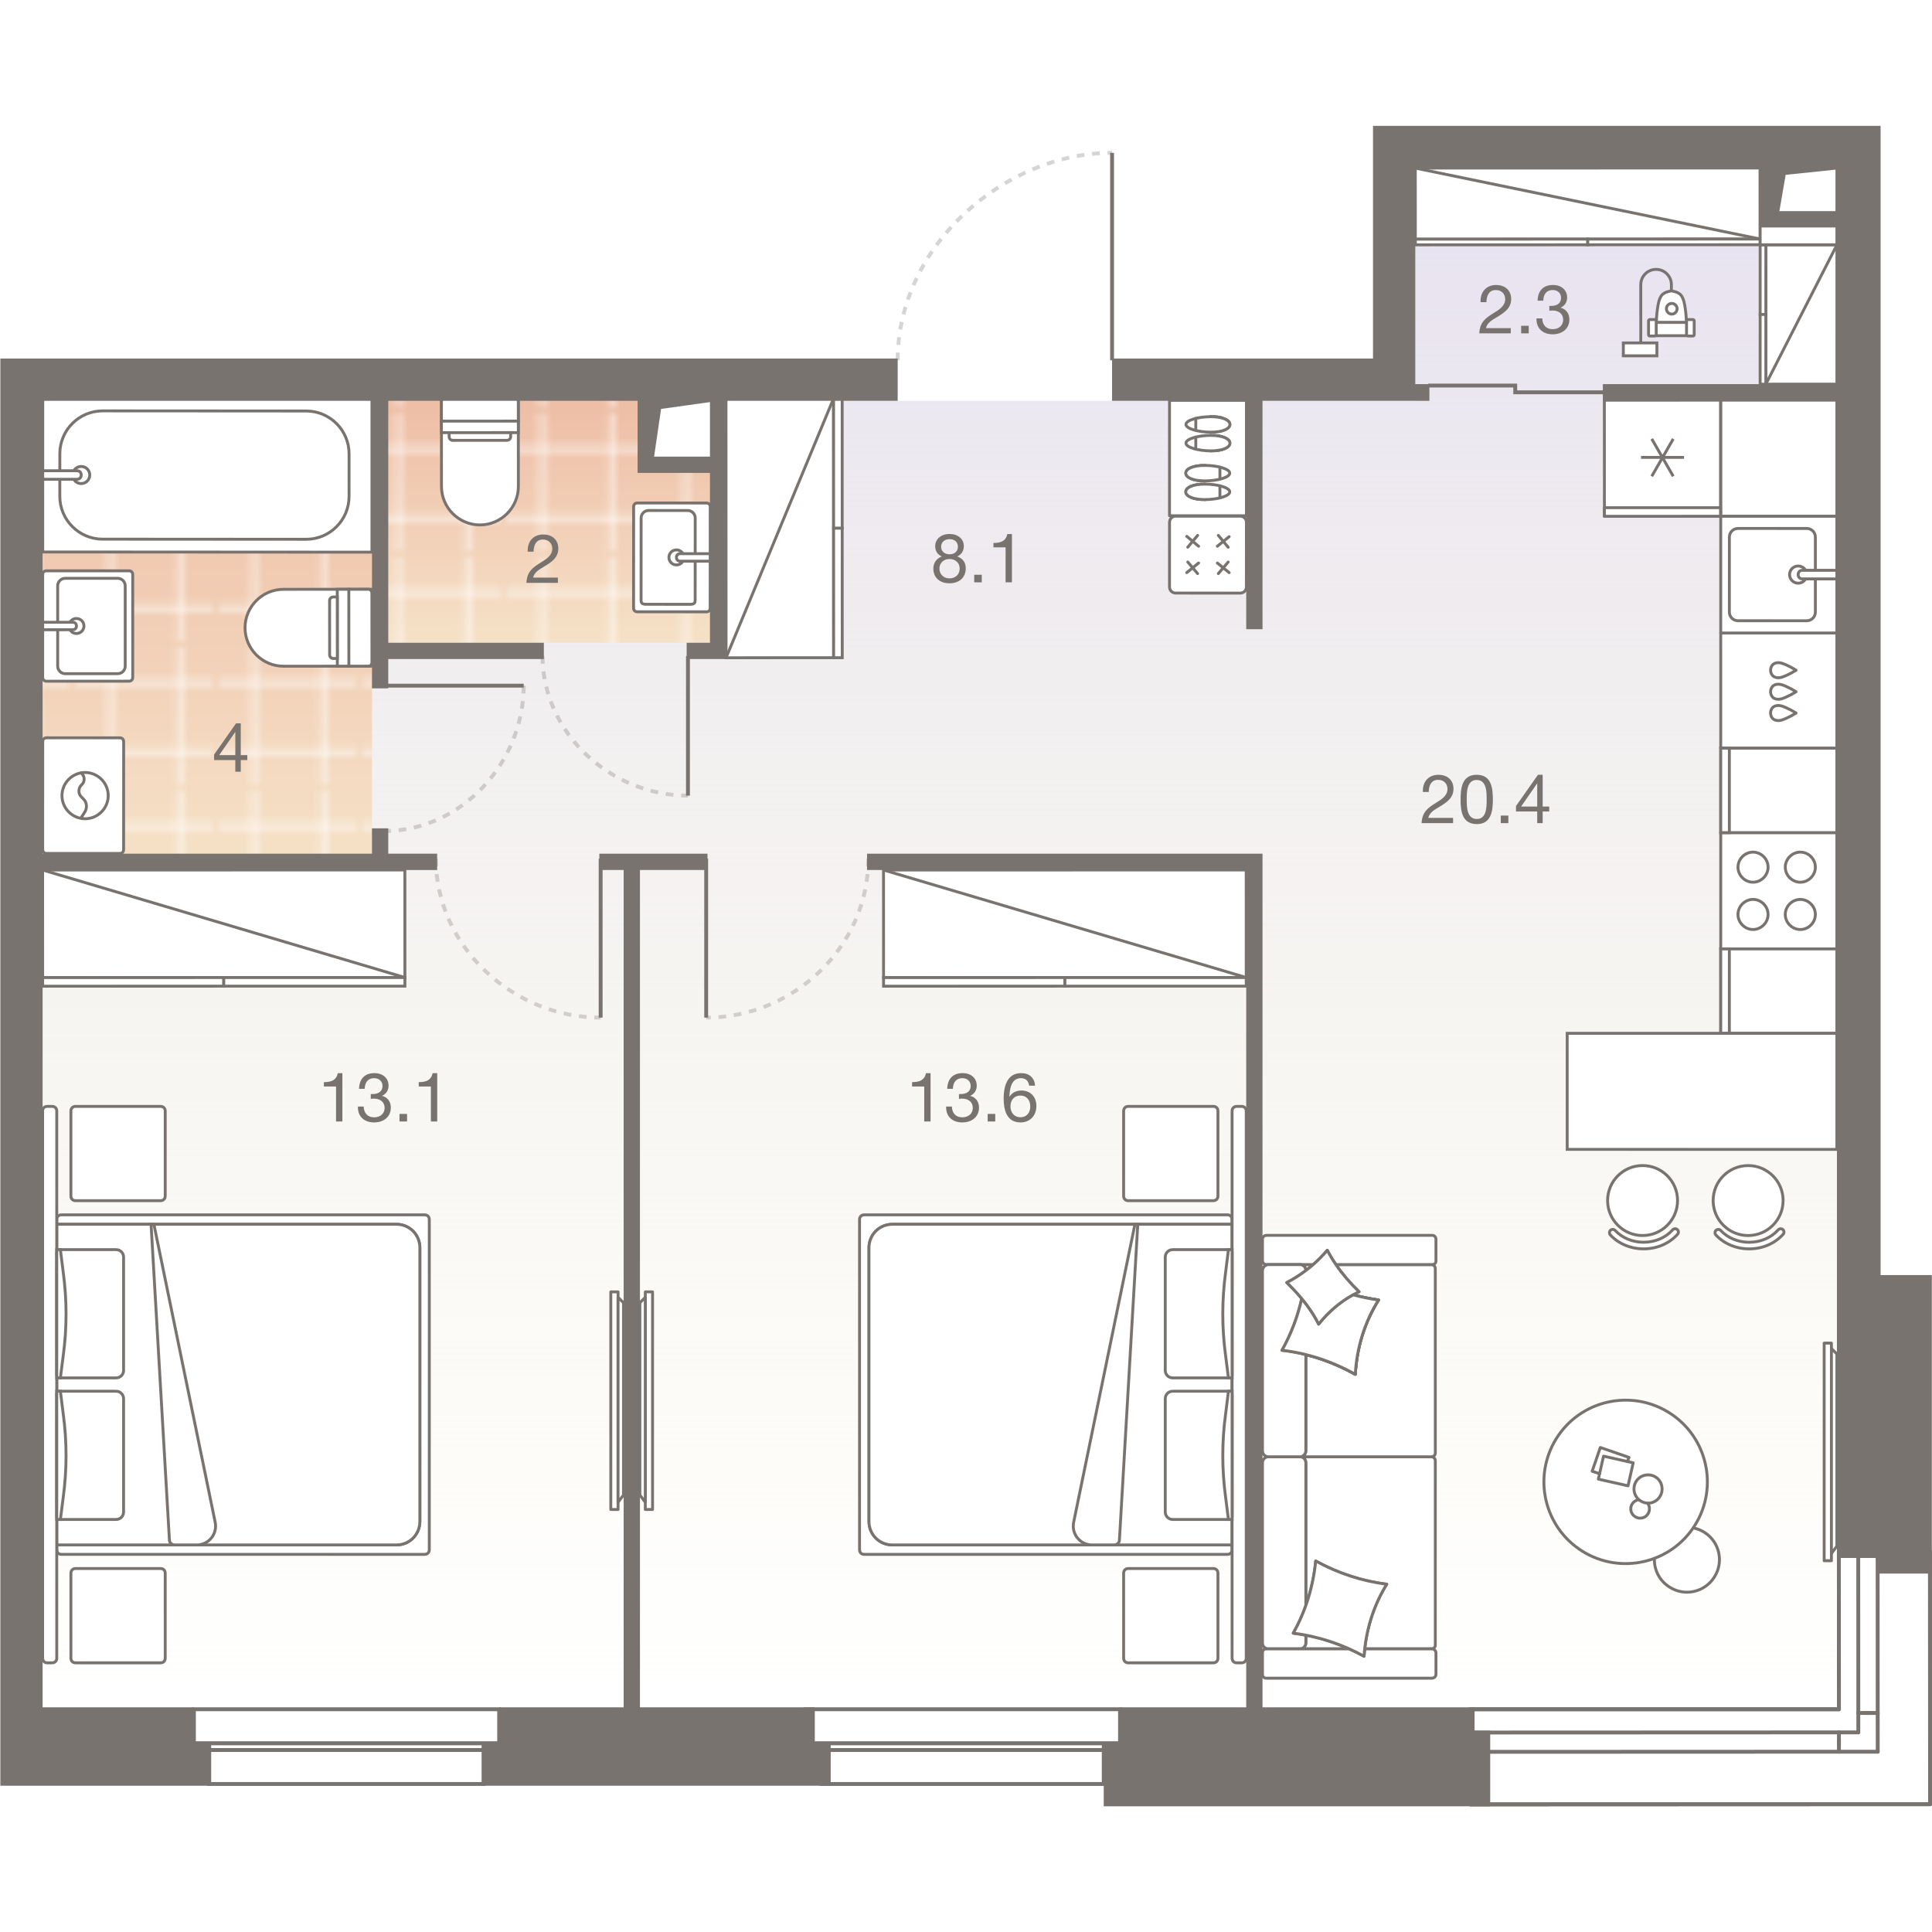 <?xml version="1.0" encoding="UTF-8"?>
<!-- DO NOT EDIT THIS, THIS FILE IS GENERATED FROM "3_27_1.original.svg" using transform-svgs.js script --><svg id="plan" xmlns="http://www.w3.org/2000/svg" xmlns:xlink="http://www.w3.org/1999/xlink" viewBox="0 0 500 480" width="200" height="200"><defs><linearGradient id="New_Gradient_Swatch_1" x1="243.215" y1="32.953" x2="243.215" y2="432.474" gradientUnits="userSpaceOnUse"><stop offset="0" stop-color="#e6e1f1"/><stop offset="1" stop-color="#f3efd7" stop-opacity="0"/></linearGradient><linearGradient id="linear-gradient" x1="52.707" y1="92.43" x2="52.707" y2="212.771" gradientUnits="userSpaceOnUse"><stop offset="0" stop-color="#eebda5"/><stop offset="1" stop-color="#f5e1c7"/></linearGradient><pattern id="New_Pattern" x="0" y="0" width="20.195" height="20.195" patternTransform="translate(5334.858 8334.945) scale(1.77)" patternUnits="userSpaceOnUse" viewBox="0 0 20.195 20.195"><g><rect width="20.195" height="20.195" fill="none"/><g><line x1="20.195" y1="5.049" x2="0" y2="5.049" fill="none" stroke="#fff" stroke-width=".5"/><line x1="0" y1="15.146" x2="20.195" y2="15.146" fill="none" stroke="#fff" stroke-width=".5"/><line x1="5.049" y1="0" x2="5.049" y2="20.195" fill="none" stroke="#fff" stroke-width=".5"/><line x1="15.147" y1="20.195" x2="15.147" y2="0" fill="none" stroke="#fff" stroke-width=".5"/></g></g></pattern><linearGradient id="linear-gradient-2" x1="142.633" y1="93.006" x2="142.633" y2="156.344" xlink:href="#linear-gradient"/><pattern id="New_Pattern-2" patternTransform="translate(5335.038 8311.671) scale(1.77)" xlink:href="#New_Pattern"/></defs><g id="Floor"><polygon points="457.937 47.525 457.937 32.953 365.708 32.953 365.708 93.731 232.606 93.731 226.29 93.731 187.615 93.731 187.615 111.783 166.19 111.783 166.19 93.731 100.142 93.731 98.372 93.731 91.605 93.731 10.462 93.731 10.462 432.474 382.053 432.474 382.053 432.474 475.967 432.474 475.967 391.42 475.967 391.411 475.967 318.931 475.967 318.931 475.967 282.825 475.967 281.055 475.967 58.04 475.967 56.27 475.967 47.525 457.937 47.525" fill="url(#New_Gradient_Swatch_1)"/><g id="Wet_Floor"><polygon points="91.439 92.43 9.151 92.43 9.151 212.771 91.064 212.771 96.263 212.771 96.263 171.077 96.263 168.168 96.263 92.43 93.29 92.43 91.439 92.43" fill="url(#linear-gradient)"/><polygon points="91.439 92.808 9.151 92.808 9.151 213.149 91.064 213.149 96.263 213.149 96.263 171.455 96.263 168.547 96.263 92.808 93.29 92.808 91.439 92.808" fill="url(#New_Pattern)"/></g><g id="Wet_Floor-2"><polygon points="166.527 93.006 99.781 93.006 99.781 156.344 184.765 156.344 183.354 156.344 185.485 156.344 185.485 111.891 166.527 111.891 166.527 93.006" fill="url(#linear-gradient-2)"/><polygon points="166.527 93.006 99.781 93.006 99.781 156.344 184.765 156.344 183.354 156.344 185.485 156.344 185.485 111.891 166.527 111.891 166.527 93.006" fill="url(#New_Pattern-2)"/></g></g><g id="Furniture"><g id="bath"><g id="Bathroom"><g id="Sink"><path id="Vector_27" d="m164.938,148.332l17.883.009c.583 0.0.971-.388.972-.971l.007-12.624.007-13.594c0-.583-.388-.971-.971-.972l-17.883-.009c-.583-0-.971.388-.972.971l-.014,26.218c-0.0.583.388.971.971.972Z" fill="#fff" stroke="#79736f" stroke-width=".75"/><path id="Vector_28" d="m179.909,145.425l.012-21.363c.001-1.068-.873-1.942-1.941-1.943l-10.115-.005c-1.068-.001-1.942.873-1.943,1.941l-.012,21.363c-.001,1.068.873.972,1.942.972l10.115.005c1.068.001,1.942.098,1.942-.97Z" fill="#fff" stroke="#79736f" stroke-width=".75"/><circle id="Ellipse_108" cx="175.06" cy="134.258" r="1.942" fill="#fff" stroke="#79736f" stroke-width=".75"/><path id="Vector_29" d="m183.799,135.234l.001-1.942-7.768-.004c-.583-0-.971.388-.972.971s.388.971.971.972l7.768.004Z" fill="#fff" stroke="#79736f" stroke-width=".75"/></g><g id="WC"><path id="Vector_23" d="m114.243,98.992l19.902-.013-.004-5.971-19.902.013.004,5.971Z" fill="#fff" stroke="#79736f" stroke-width=".75"/><path id="Vector_24" d="m114.239,94.016l.014,21.892c.004,5.473,4.484,9.948,9.957,9.944,5.473-.004,9.948-4.484,9.944-9.957l-.014-21.892c-0-.597-.399-.995-.996-.994l-17.912.012c-.597 0-.995.399-.994.996Z" fill="#fff" stroke="#79736f" stroke-width=".75"/><path id="Vector_25" d="m114.244,101.977l19.902-.013-.002-2.985-19.902.013.002,2.985Z" fill="#fff" stroke="#79736f" stroke-width=".75"/><path id="Vector_26" d="m117.231,103.966l13.931-.009c.597-0.0.995-.399.994-.996l-.001-.995-15.921.01.001.995c0.0.597.399.995.996.994Z" fill="#fff" stroke="#79736f" stroke-width=".75"/></g></g><g id="Bathroom-2"><g id="Bath"><path id="Vector_53" d="m11.073,93.009l-.022,39.839,85.207.049v-39.839l-85.186-.049Z" fill="#fff" stroke="#79736f" stroke-width=".75"/><path id="Vector_54" d="m15.485,107.397l-.006,11.066c-.003,6.087,4.974,11.069,11.06,11.072l52.724.032c6.087.003,11.069-4.974,11.072-11.06l.006-11.066c.003-6.087-4.974-11.069-11.06-11.072l-52.724-.032c-6.087-.003-11.069,4.974-11.072,11.06Z" fill="#fff" stroke="#79736f" stroke-width=".75"/><circle id="Ellipse_109" cx="21.015" cy="112.934" r="2.213" fill="#fff" stroke="#79736f" stroke-width=".75"/><path id="Vector_55" d="m11.056,111.822l-.001,2.213,8.853.005c.664 0,1.107-.442,1.107-1.106s-.442-1.107-1.106-1.107l-8.853-.005Z" fill="#fff" stroke="#79736f" stroke-width=".75"/></g><g id="WC-2"><path id="Vector_23-2" d="m90.275,142.503l.013,19.902,5.971-.004-.013-19.902-5.971.004Z" fill="#fff" stroke="#79736f" stroke-width=".75"/><path id="Vector_24-2" d="m95.25,142.5l-21.892.014c-5.473.004-9.948,4.484-9.944,9.957.004,5.473,4.484,9.948,9.957,9.944l21.892-.014c.597-0.0.995-.399.994-.996l-.012-17.912c-0-.597-.399-.995-.996-.994Z" fill="#fff" stroke="#79736f" stroke-width=".75"/><path id="Vector_25-2" d="m87.29,142.505l.013,19.902,2.985-.002-.013-19.902-2.985.002Z" fill="#fff" stroke="#79736f" stroke-width=".75"/><path id="Vector_26-2" d="m85.301,145.492l.009,13.931c0.0.597.399.995.996.994l.995-.001-.01-15.921-.995.001c-.597 0-.995.399-.994.996Z" fill="#fff" stroke="#79736f" stroke-width=".75"/></g><g id="Wash"><path id="Vector_59" d="m31.99,209.874l.012-27.927c0-.598-.399-.998-.997-.998l-18.951-.008c-.599-0-.998.399-.998.997l-.012,27.927c-0.0.598.399.998.997.998l18.951.008c.599 0.0.998-.399.998-.997Z" fill="#fff" stroke="#79736f" stroke-width=".75"/><g id="Vector_60"><path d="m20.823,201.89l1.098-1.695c.699-1.097.6-2.593-.398-3.491l-.498-.499c-.798-.798-.797-2.195.001-2.992l.2-.199c.898-.897.699-2.493-.497-3.092m1.292,11.97c-3.291-.001-5.983-2.696-5.982-5.987.001-3.292,2.696-5.983,5.987-5.982s5.983,2.696,5.982,5.987c-.001,3.292-2.696,5.983-5.987,5.982Z" fill="#fff"/><path d="m20.823,201.89l1.098-1.695c.699-1.097.6-2.593-.398-3.491l-.498-.499c-.798-.798-.797-2.195.001-2.992l.2-.199c.898-.897.699-2.493-.497-3.092m1.292,11.97c-3.291-.001-5.983-2.696-5.982-5.987.001-3.292,2.696-5.983,5.987-5.982s5.983,2.696,5.982,5.987c-.001,3.292-2.696,5.983-5.987,5.982Z" fill="none" stroke="#79736f" stroke-width=".75"/></g></g><g id="Sink-2"><path id="Vector_27-2" d="m33.38,166.288l-21.363.001c-.583,0-.971-.388-.971-.971l-.001-13.026-.001-13.594c0-.583.388-.971.971-.971l21.363-.001c.583,0,.971.388.971.971l.002,26.62c0,.583-.388.971-.971.971Z" fill="#fff" stroke="#79736f" stroke-width=".75"/><path id="Vector_28-2" d="m14.93,162.405l-.001-20.794c0-1.068.874-1.942,1.942-1.942l13.594-.001c1.068,0,1.942.874,1.942,1.942l.001,20.794c0,1.068-.874,1.942-1.942,1.942l-13.594.001c-1.068,0-1.942-.874-1.942-1.942Z" fill="#fff" stroke="#79736f" stroke-width=".75"/><circle id="Ellipse_108-2" cx="19.785" cy="152.007" r="1.942" fill="#fff" stroke="#79736f" stroke-width=".75"/><path id="Vector_29-2" d="m11.046,152.979v-1.942s7.768-.001,7.768-.001c.583,0,.971.388.971.971s-.388.971-.971.971l-7.768.001Z" fill="#fff" stroke="#79736f" stroke-width=".75"/></g></g></g><g id="kitchens"><g id="Kitchen"><g id="Dishwasher"><rect x="445.324" y="153.816" width="30.055" height="29.82" fill="#fff" stroke="#79736f" stroke-linecap="round" stroke-linejoin="round" stroke-width=".75"/><path d="m464.824,163.438c-.861-.535-1.759-1.01-2.685-1.421-.546-.242-1.113-.464-1.708-.511-.022-.002-.043-.003-.065-.005-.461-.026-.944.067-1.336.32-.512.33-.784.948-.805,1.554h-.012c-.001.024.006.048.006.072s-.007.048-.006.072h.012c.02.607.291,1.225.803,1.555.392.253.875.346,1.336.321.022-.001.043-.003.065-.004.594-.047,1.162-.269,1.708-.51.927-.41,1.825-.884,2.686-1.419-.007-.004-.015-.008-.023-.012.007-.004.015-.007.023-.012Z" fill="none" stroke="#79736f" stroke-linecap="round" stroke-linejoin="round" stroke-width=".75"/><path d="m464.821,169.012c-.861-.535-1.759-1.01-2.685-1.421-.546-.242-1.113-.464-1.708-.511-.022-.002-.043-.003-.065-.005-.461-.026-.944.067-1.336.32-.512.33-.784.948-.805,1.554h-.012c-.001.024.006.048.006.072s-.007.048-.006.072h.012c.02.607.291,1.225.803,1.555.392.253.875.346,1.336.321.022-.001.043-.003.065-.004.594-.047,1.162-.269,1.708-.51.927-.41,1.825-.884,2.686-1.419-.007-.004-.015-.008-.023-.012.007-.004.015-.007.023-.012Z" fill="none" stroke="#79736f" stroke-linecap="round" stroke-linejoin="round" stroke-width=".75"/><path d="m464.819,174.522c-.861-.535-1.759-1.01-2.685-1.421-.546-.242-1.113-.464-1.708-.511-.022-.002-.043-.003-.065-.005-.461-.026-.944.067-1.336.32-.512.33-.784.948-.805,1.554h-.012c-.001.024.006.048.006.072s-.007.048-.006.072h.012c.02.607.291,1.225.803,1.555.392.253.875.346,1.336.321.022-.001.043-.003.065-.004.594-.047,1.162-.269,1.708-.51.927-.41,1.825-.884,2.686-1.419-.007-.004-.015-.008-.023-.012.007-.004.015-.007.023-.012Z" fill="none" stroke="#79736f" stroke-linecap="round" stroke-linejoin="round" stroke-width=".75"/></g><g id="Oven"><path id="Vector_69" d="m445.324,205.482h30.055v30.097h-30.055v-30.097Z" fill="#fff" stroke="#79736f" stroke-linejoin="round" stroke-width=".75"/><path id="Vector_70" d="m465.92,230.558c-2.114-0-3.894-1.781-3.894-3.895 0-2.114,1.781-3.894,3.895-3.894,2.114 0,3.894,1.781,3.894,3.895-0,2.114-1.781,3.894-3.895,3.894Z" fill="#fff" stroke="#79736f" stroke-linejoin="round" stroke-width=".75"/><path id="Vector_71" d="m465.922,218.318c-2.114-0-3.894-1.781-3.894-3.895s1.781-3.894,3.895-3.894c2.114 0,3.894,1.781,3.894,3.895s-1.781,3.894-3.895,3.894Z" fill="#fff" stroke="#79736f" stroke-linejoin="round" stroke-width=".75"/><path id="Vector_72" d="m453.68,230.556c-2.114-0-3.894-1.781-3.894-3.895 0-2.114,1.781-3.894,3.895-3.894s3.894,1.781,3.894,3.895c-0,2.114-1.781,3.894-3.895,3.894Z" fill="#fff" stroke="#79736f" stroke-linejoin="round" stroke-width=".75"/><path id="Vector_73" d="m453.682,218.315c-2.114-0-3.894-1.781-3.894-3.895 0-2.114,1.781-3.894,3.895-3.894,2.114 0,3.894,1.781,3.894,3.895s-1.781,3.894-3.895,3.894Z" fill="#fff" stroke="#79736f" stroke-linejoin="round" stroke-width=".75"/></g><path id="Vector_68" d="m445.324,93.552l30.055.006v30.052h-30.055v-30.058Z" fill="#fff" stroke="#79736f" stroke-linejoin="round" stroke-width=".75"/><g id="Sink-3"><rect x="445.324" y="123.616" width="30.055" height="30.2" fill="#fff" stroke="#79736f" stroke-linecap="round" stroke-linejoin="round" stroke-width=".75"/><path id="Vector_77" d="m469.817,128.992l-.004,19.433c-0,1.224-1.002,2.225-2.226,2.225l-17.804-.003c-1.224-0-2.225-1.002-2.225-2.226l.004-19.433c0-1.224,1.002-2.225,2.226-2.225l17.804.003c1.224 0,2.225,1.002,2.225,2.226Z" fill="#fff" stroke="#79736f" stroke-linejoin="round" stroke-width=".75"/><circle id="Ellipse_108_3" cx="465.364" cy="138.708" r="2.225" fill="#fff" stroke="#79736f" stroke-linejoin="round" stroke-width=".75"/><path id="Vector_78" d="m475.379,137.597v2.225l-8.902-.002c-.668-0-1.113-.445-1.113-1.113 0-.668.445-1.113,1.113-1.113l8.902.002Z" fill="#fff" stroke="#79736f" stroke-linejoin="round" stroke-width=".75"/></g><g id="Fridge"><path id="Vector_68-2" d="m415.219,123.616l-.012-30.043,30.06-.012v30.043l-30.048.012Z" fill="#fff" stroke="#79736f" stroke-linejoin="round" stroke-width=".75"/><polygon id="Rectangle_523" points="415.218 121.385 415.219 123.616 445.267 123.605 445.267 121.391 415.218 121.385" fill="#fff" stroke="#79736f" stroke-linejoin="round" stroke-width=".75"/><path id="Vector_75" d="m427.471,113.265l5.566-9.679m-.002,9.68l-5.561-9.682m-2.783,4.784l11.128.003" fill="none" stroke="#79736f" stroke-linejoin="round" stroke-width=".75"/></g><g><path id="Vector_68-3" d="m445.324,205.482h30.055v-21.846h-30.055v21.846Z" fill="#fff" stroke="#79736f" stroke-width=".75"/><rect id="Rectangle_523-2" x="445.324" y="183.636" width="2.233" height="21.846" fill="#fff" stroke="#79736f" stroke-width=".75"/></g><g><path id="Vector_68-4" d="m445.324,257.419h30.055v-21.84h-30.055v21.84Z" fill="#fff" stroke="#79736f" stroke-width=".75"/><rect id="Rectangle_523-3" x="445.324" y="235.579" width="2.233" height="21.84" fill="#fff" stroke="#79736f" stroke-width=".75"/></g><g id="bar_counter"><g><circle cx="452.413" cy="300.703" r="9.052" fill="#fff" stroke="#79736f" stroke-linecap="round" stroke-miterlimit="10" stroke-width=".75"/><path d="m443.84,309.029c0,.209.077.419.23.583,2.131,2.285,5.271,3.596,8.614,3.596,3.45.001,6.654-1.379,8.791-3.783.314-.354.282-.893-.071-1.207s-.893-.281-1.207.071c-1.811,2.041-4.55,3.21-7.512,3.209-2.87-.001-5.555-1.113-7.366-3.052-.322-.345-.863-.364-1.207-.042-.18.169-.272.396-.272.624Z" fill="#fff" stroke="#79736f" stroke-linecap="round" stroke-miterlimit="10" stroke-width=".75"/></g><g><circle cx="425.097" cy="300.698" r="9.052" fill="#fff" stroke="#79736f" stroke-linecap="round" stroke-miterlimit="10" stroke-width=".75"/><path d="m416.525,309.024c0,.209.077.419.23.583,2.131,2.285,5.271,3.596,8.614,3.596,3.45.001,6.654-1.379,8.791-3.783.314-.354.282-.893-.071-1.207-.354-.314-.893-.281-1.207.071-1.811,2.041-4.55,3.21-7.512,3.209-2.87-.001-5.555-1.113-7.366-3.052-.322-.345-.863-.364-1.207-.042-.18.169-.272.396-.272.624Z" fill="#fff" stroke="#79736f" stroke-linecap="round" stroke-miterlimit="10" stroke-width=".75"/></g><polygon points="405.589 287.455 405.589 257.419 475.379 257.419 475.379 287.47 405.589 287.455" fill="#fff" stroke="#79736f" stroke-linecap="round" stroke-miterlimit="10" stroke-width=".75"/></g></g></g><g id="sofa"><g id="Wardrobe"><path id="Vector_45" d="m104.79,242.984l-93.753.013-.01-27.839,93.753-.013.01,27.839Z" fill="#fff" stroke="#79736f" stroke-width=".75"/><path id="Vector_46" d="m57.914,245.218l-46.876.006-.001-2.227,46.876-.006.001,2.227Z" fill="#fff" stroke="#79736f" stroke-width=".75"/><path id="Vector_47" d="m104.79,245.211l-46.876.006-.001-2.227,46.876-.006.001,2.227Z" fill="#fff" stroke="#79736f" stroke-width=".75"/><path id="Vector_48" d="m11.027,215.158l93.763,27.827" fill="none" stroke="#79736f" stroke-width=".75"/></g><g id="Wardrobe-2"><path id="Vector_45-2" d="m322.524,242.984l-93.86.013-.01-27.839,93.86-.013.01,27.839Z" fill="#fff" stroke="#79736f" stroke-width=".75"/><path id="Vector_46-2" d="m275.595,245.218l-46.93.006-.001-2.227,46.93-.006.001,2.227Z" fill="#fff" stroke="#79736f" stroke-width=".75"/><path id="Vector_47-2" d="m322.525,245.211l-46.93.006-.001-2.227,46.93-.006.001,2.227Z" fill="#fff" stroke="#79736f" stroke-width=".75"/><path id="Vector_48-2" d="m228.654,215.157l93.87,27.827" fill="none" stroke="#79736f" stroke-width=".75"/></g><g id="Wardrobe-3"><path id="Vector_45-3" d="m215.726,93.12l.018,67.09-27.839.014-.018-67.09,27.839-.014Z" fill="#fff" stroke="#79736f" stroke-width=".75"/><path id="Vector_46-3" d="m217.962,126.663l.009,33.545-2.227.001-.009-33.545,2.227-.001Z" fill="#fff" stroke="#79736f" stroke-width=".75"/><path id="Vector_47-3" d="m217.953,93.118l.009,33.545-2.227.001-.009-33.545,2.227-.001Z" fill="#fff" stroke="#79736f" stroke-width=".75"/><path id="Vector_48-3" d="m187.905,160.223l27.822-67.103" fill="none" stroke="#79736f" stroke-width=".75"/></g><g id="Wardrobe-4"><path id="Vector_45-4" d="m455.537,51.867l-89.252.028-.011-18.395,89.252-.028.011,18.395Z" fill="#fff" stroke="#79736f" stroke-width=".75"/><path id="Vector_46-4" d="m410.912,53.352l-44.626.014-.001-1.472,44.626-.014.001,1.472Z" fill="#fff" stroke="#79736f" stroke-width=".75"/><path id="Vector_47-4" d="m455.538,53.338l-44.626.014-.001-1.472,44.626-.014.001,1.472Z" fill="#fff" stroke="#79736f" stroke-width=".75"/><path id="Vector_48-4" d="m366.274,33.5l89.262,18.366" fill="none" stroke="#79736f" stroke-width=".75"/></g><g id="Wardrobe-5"><path id="Vector_45-5" d="m456.995,89.422l.006-36.068,18.395-.002-.006,36.068-18.395.002Z" fill="#fff" stroke="#79736f" stroke-width=".75"/><path id="Vector_46-5" d="m455.526,71.388l.003-18.034h1.472s-.003,18.034-.003,18.034h-1.472Z" fill="#fff" stroke="#79736f" stroke-width=".75"/><path id="Vector_47-5" d="m455.523,89.422l.003-18.034h1.472s-.003,18.034-.003,18.034h-1.472Z" fill="#fff" stroke="#79736f" stroke-width=".75"/><path id="Vector_48-5" d="m475.395,53.352l-18.401,36.069" fill="none" stroke="#79736f" stroke-width=".75"/></g><g id="Wardrobe-6"><path id="Vector_45-6" d="m455.527,53.354v-22.723l19.869-.001-.006,22.723-19.864.001Z" fill="#fff" stroke="#79736f" stroke-width=".75"/></g><g id="Shoerack"><path d="m322.578,123.478h-19.911v-29.871h19.911v29.871" fill="#fff" stroke="#79736f" stroke-linecap="round" stroke-linejoin="round" stroke-width=".75"/><g><g><g><path d="m308.337,112.45c0-.635.196-1.222.587-1.661.587-.146,1.271-.244,2.053-.292.537.391.928,1.124.928,1.955-0.0.831-.392,1.564-.929,1.954-.782-.049-1.466-.147-2.052-.294-.391-.44-.586-1.026-.586-1.662Z" fill="#fff" stroke="#79736f" stroke-linecap="round" stroke-linejoin="round" stroke-width=".75"/><path d="m312.393,113.331c1.173.001,2.102-.39,2.102-.879 0-.489-.928-.88-2.101-.88" fill="#fff" stroke="#79736f" stroke-linecap="round" stroke-linejoin="round" stroke-width=".75"/><path d="m306.92,112.449c0-1.124,1.809-2.003,4.985-2.002h.049c.342.538.586,1.222.586,2.004-0.0.782-.245,1.466-.587,2.003h-.049c-3.176-.001-4.984-.93-4.984-2.006Z" fill="#fff" stroke="#79736f" stroke-linecap="round" stroke-linejoin="round" stroke-width=".75"/><path d="m311.855,114.454c3.128.001,6.402-.877,6.403-2.001 0-1.124-3.273-2.005-6.401-2.006-3.128-.001-4.985.878-4.985,2.002s1.856,2.004,4.984,2.006Z" fill="#fff" stroke="#79736f" stroke-linecap="round" stroke-linejoin="round" stroke-width=".75"/><line x1="315.717" y1="110.889" x2="315.716" y2="113.967" fill="#fff" stroke="#79736f" stroke-linecap="round" stroke-linejoin="round" stroke-width=".75"/></g><g><path d="m308.335,117.287c0-.635.196-1.222.587-1.661.587-.146,1.271-.244,2.053-.292.537.391.928,1.124.928,1.955-0.0.831-.392,1.564-.929,1.954-.782-.049-1.466-.147-2.052-.294-.391-.44-.586-1.026-.586-1.662Z" fill="#fff" stroke="#79736f" stroke-linecap="round" stroke-linejoin="round" stroke-width=".75"/><path d="m312.391,118.169c1.173.001,2.102-.39,2.102-.879s-.928-.88-2.101-.88" fill="#fff" stroke="#79736f" stroke-linecap="round" stroke-linejoin="round" stroke-width=".75"/><path d="m306.918,117.287c0-1.124,1.809-2.003,4.985-2.002h.049c.342.538.586,1.222.586,2.004s-.245,1.466-.587,2.003h-.049c-3.176-.001-4.984-.882-4.984-2.006Z" fill="#fff" stroke="#79736f" stroke-linecap="round" stroke-linejoin="round" stroke-width=".75"/><path d="m311.853,119.293c3.128.001,6.402-.877,6.403-2.001 0-1.124-3.273-2.005-6.401-2.006-3.128-.001-4.985.878-4.985,2.002-0,1.124,1.856,2.004,4.984,2.006Z" fill="#fff" stroke="#79736f" stroke-linecap="round" stroke-linejoin="round" stroke-width=".75"/><line x1="315.715" y1="115.727" x2="315.714" y2="118.854" fill="#fff" stroke="#79736f" stroke-linecap="round" stroke-linejoin="round" stroke-width=".75"/></g></g><g><g><path d="m316.844,104.683c-0.0.635-.196,1.222-.587,1.661-.587.146-1.271.244-2.053.292-.537-.391-.928-1.124-.928-1.955 0-.831.392-1.564.929-1.954.782.049,1.466.147,2.052.294.391.391.586.978.586,1.662Z" fill="#fff" stroke="#79736f" stroke-linecap="round" stroke-linejoin="round" stroke-width=".75"/><path d="m312.788,103.802c-1.173-.001-2.102.39-2.102.879s.928.88,2.101.88" fill="#fff" stroke="#79736f" stroke-linecap="round" stroke-linejoin="round" stroke-width=".75"/><path d="m318.261,104.683c-0,1.124-1.809,2.003-4.985,2.002h-.049c-.342-.538-.586-1.222-.586-2.004 0-.782.245-1.466.587-2.003h.049c3.176.001,4.984.882,4.984,2.006Z" fill="#fff" stroke="#79736f" stroke-linecap="round" stroke-linejoin="round" stroke-width=".75"/><path d="m313.326,102.678c-3.128-.001-6.402.877-6.403,2.001-0,1.124,3.273,2.005,6.401,2.006s4.985-.878,4.985-2.002c0-1.124-1.856-2.004-4.984-2.006Z" fill="#fff" stroke="#79736f" stroke-linecap="round" stroke-linejoin="round" stroke-width=".75"/><line x1="309.464" y1="106.244" x2="309.465" y2="103.116" fill="#fff" stroke="#79736f" stroke-linecap="round" stroke-linejoin="round" stroke-width=".75"/></g><g><path d="m316.846,99.796c-0.0.635-.196,1.222-.587,1.661-.587.146-1.271.244-2.053.292-.537-.391-.928-1.124-.928-1.955 0-.831.392-1.564.929-1.954.782.049,1.466.147,2.052.294.391.44.586,1.026.586,1.662Z" fill="#fff" stroke="#79736f" stroke-linecap="round" stroke-linejoin="round" stroke-width=".75"/><path d="m312.79,98.915c-1.173-.001-2.102.39-2.102.879s.928.88,2.101.88" fill="#fff" stroke="#79736f" stroke-linecap="round" stroke-linejoin="round" stroke-width=".75"/><path d="m318.263,99.796c-0,1.124-1.809,2.003-4.985,2.002h-.049c-.342-.538-.586-1.222-.586-2.004 0-.782.245-1.466.587-2.003h.049c3.176.05,4.984.93,4.984,2.006Z" fill="#fff" stroke="#79736f" stroke-linecap="round" stroke-linejoin="round" stroke-width=".75"/><path d="m313.328,97.84c-3.128-.001-6.402.877-6.403,2.001-0,1.124,3.273,2.005,6.401,2.006,3.128.001,4.985-.878,4.985-2.002-.048-1.124-1.856-2.004-4.984-2.006Z" fill="#fff" stroke="#79736f" stroke-linecap="round" stroke-linejoin="round" stroke-width=".75"/><line x1="309.466" y1="101.357" x2="309.467" y2="98.278" fill="#fff" stroke="#79736f" stroke-linecap="round" stroke-linejoin="round" stroke-width=".75"/></g></g></g></g><g id="Ottoman"><g><path d="m322.569,141.897c-0.0.893-.702,1.595-1.595,1.594l-16.713-.007c-.893-0-1.595-.702-1.594-1.595l.007-16.713c0-.893.702-1.595,1.595-1.594l16.713.007c.893 0,1.595.702,1.594,1.595l-.007,16.713Z" fill="#fff" stroke="#79736f" stroke-linecap="round" stroke-linejoin="round" stroke-width=".75"/><g id="Pouf_3"><g><g><line x1="307.137" y1="128.814" x2="310.198" y2="131.367" fill="#fff" stroke="#79736f" stroke-linecap="round" stroke-linejoin="round" stroke-width=".75"/><line x1="307.391" y1="131.621" x2="309.944" y2="128.56" fill="#fff" stroke="#79736f" stroke-linecap="round" stroke-linejoin="round" stroke-width=".75"/></g><g><line x1="315.303" y1="128.562" x2="317.853" y2="131.625" fill="#fff" stroke="#79736f" stroke-linecap="round" stroke-linejoin="round" stroke-width=".75"/><line x1="315.046" y1="131.369" x2="318.109" y2="128.882" fill="#fff" stroke="#79736f" stroke-linecap="round" stroke-linejoin="round" stroke-width=".75"/></g><g><line x1="307.134" y1="138.191" x2="310.197" y2="135.704" fill="#fff" stroke="#79736f" stroke-linecap="round" stroke-linejoin="round" stroke-width=".75"/><line x1="307.39" y1="135.448" x2="309.94" y2="138.447" fill="#fff" stroke="#79736f" stroke-linecap="round" stroke-linejoin="round" stroke-width=".75"/></g><g><line x1="315.299" y1="138.45" x2="317.851" y2="135.452" fill="#fff" stroke="#79736f" stroke-linecap="round" stroke-linejoin="round" stroke-width=".75"/><line x1="315.045" y1="135.706" x2="318.106" y2="138.196" fill="#fff" stroke="#79736f" stroke-linecap="round" stroke-linejoin="round" stroke-width=".75"/></g></g></g></g></g><g id="Small_table"><g><path d="m428.156,393.61c-.032,2.899,1.462,5.615,3.994,7.172,3.935,2.473,9.123,1.255,11.565-2.711,2.473-3.935,1.255-9.123-2.711-11.566-.763-.458-1.617-.824-2.471-1.008" fill="#fff" stroke="#79736f" stroke-linecap="round" stroke-linejoin="round" stroke-width=".75"/><path d="m409.536,391.465c-9.917-6.167-12.945-19.218-6.778-29.135,6.167-9.917,19.218-12.945,29.135-6.778,9.917,6.167,12.945,19.218,6.778,29.135-6.167,9.917-19.218,12.945-29.135,6.778" fill="#fff" stroke="#79736f" stroke-linecap="round" stroke-linejoin="round" stroke-width=".75"/><polyline points="421.149 368.237 421.588 367.172 414.165 364.609 412.051 370.752 413.971 371.393" fill="none" stroke="#79736f" stroke-linecap="round" stroke-linejoin="round" stroke-width=".75"/><rect x="415.112" y="366.755" width="6.101" height="7.871" transform="translate(-35.407 697.104) rotate(-77.297)" fill="none" stroke="#79736f" stroke-linecap="round" stroke-linejoin="round" stroke-width=".75"/><path d="m424.591,378.437c-1.663-1.025-2.239-3.265-1.182-5.024,1.025-1.663,3.265-2.239,5.024-1.182,1.663,1.025,2.239,3.265,1.182,5.024-1.057,1.76-3.297,2.271-5.024,1.182" fill="none" stroke="#79736f" stroke-linecap="round" stroke-linejoin="round" stroke-width=".75"/><path d="m424.079,378.116c-.672.096-1.312.543-1.664,1.087-.704,1.088-.385,2.624.767,3.328,1.152.704,2.624.385,3.328-.767.512-.832.481-1.952-.095-2.72" fill="none" stroke="#79736f" stroke-linecap="round" stroke-linejoin="round" stroke-width=".75"/></g></g><g id="TV"><g id="TV-2"><path id="Vector_30" d="m158.075,324.338h1.877s0,56.319,0,56.319h-1.877s0-56.319,0-56.319Z" fill="#fff" stroke="#79736f" stroke-linecap="round" stroke-linejoin="round" stroke-width=".75"/><path id="Vector_31" d="m161.36,327.154l-1.408-1.408v53.034s1.408-1.877,1.408-1.877v-49.748Z" fill="#fff" stroke="#79736f" stroke-linecap="round" stroke-linejoin="round" stroke-width=".75"/></g></g><g id="TV-3"><g id="TV-4"><path id="Vector_30-2" d="m168.88,324.338h-1.877s0,56.319,0,56.319h1.877s0-56.319,0-56.319Z" fill="#fff" stroke="#79736f" stroke-linecap="round" stroke-linejoin="round" stroke-width=".75"/><path id="Vector_31-2" d="m165.595,327.154l1.408-1.408v53.034s-1.408-1.877-1.408-1.877v-49.748Z" fill="#fff" stroke="#79736f" stroke-linecap="round" stroke-linejoin="round" stroke-width=".75"/></g></g><g id="TV-5"><g id="TV-6"><path id="Vector_30-3" d="m472.094,337.594h1.877s0,56.319,0,56.319h-1.877s0-56.319,0-56.319Z" fill="#fff" stroke="#79736f" stroke-linecap="round" stroke-linejoin="round" stroke-width=".75"/><path id="Vector_31-3" d="m475.379,340.41l-1.408-1.408v53.034s1.408-1.877,1.408-1.877v-49.748Z" fill="#fff" stroke="#79736f" stroke-linecap="round" stroke-linejoin="round" stroke-width=".75"/></g></g><g id="cleaner"><path d="m436.474,73.953c-.049-1.431-.114-2.628-.32-4.034-.178-1.216-.384-2.492-1.022-3.405-.727-1.039-2.579-1.229-2.579-1.229,0,0-1.852.19-2.579,1.229-.638.912-.844,2.188-1.022,3.405-.206,1.406-.271,2.603-.32,4.034m-8.515,8.134h8.688v-3.341h-8.688v3.341Zm18.003-5.13h-1.31c-.186,0-.337-.151-.337-.337v-3.581c0-.186.151-.337.337-.337h1.31c.186,0,.337.151.337.337v3.581c0,.186-.151.337-.337.337Zm-9.829,0h-1.31c-.186,0-.337-.151-.337-.337v-3.581c0-.186.151-.337.337-.337h1.31c.186,0,.337.151.337.337v3.581c0,.186-.151.337-.337.337Zm8.183-.082h-7.843v-3.464h7.843v3.464Z" fill="#fff" stroke="#79736f" stroke-width=".75"/><path d="m424.632,78.746v-15.07c0-2.188,1.774-3.961,3.961-3.961h0c2.188,0,3.961,1.774,3.961,3.961v1.609" fill="none" stroke="#79736f" stroke-width=".75"/><circle cx="432.649" cy="69.909" r="1.381" fill="#fff" stroke="#79736f" stroke-width=".75"/></g><g id="sofa-2"><g><path d="m337.952,415.164v-1.979h0c3.832.727,7.596,1.924,11.21,3.543h-12.764c.842.001,1.553-.702,1.554-1.563Z" fill="#fff" stroke="#79736f" stroke-linecap="round" stroke-linejoin="round" stroke-width=".75"/><path d="m371.453,415.813c-.001.566-.501.915-1.054.915h-17.202c.668-6.049,2.602-11.793,5.691-16.744-6.334-.761-12.673-2.829-18.382-6.002-.381,3.964-1.241,7.854-2.555,11.543h0v-36.957c.001-.862-.658-1.556-1.5-1.557h34.002c.553.001,1.0.456 1,1.021v47.782Z" fill="#fff" stroke="#79736f" stroke-linecap="round" stroke-linejoin="round" stroke-width=".75"/></g><g><path d="m337.952,318.814c-.014-.849-.668-1.54-1.5-1.541h3.407c-.613.538-1.262,1.052-1.906,1.541Z" fill="#fff" stroke="#79736f" stroke-linecap="round" stroke-linejoin="round" stroke-width=".75"/><path d="m371.453,366.088c-.001.566-.501.922-1.054.921h-33.948c.842.001,1.5-.709,1.5-1.57v-24.874c4.464,1.111,8.801,2.854,12.799,5.107.358-6.865,2.404-13.543,6.016-19.235-1.933-.249-4.669-.802-6.604-1.345l1.557-.789c-2.385-2.316-4.37-4.643-6-7.03h24.734c.553.001,1.001.467 1,1.032v47.782Z" fill="#fff" stroke="#79736f" stroke-linecap="round" stroke-linejoin="round" stroke-width=".75"/></g><path d="m370.716,309.711h-42.951c-.535-.001-1.038.419-1.038.966v5.599c-.001.547.496.997,1.03.998h12.101c1.283-1.127,2.499-2.36,3.642-3.698.651,1.253,1.397,2.483,2.227,3.698h24.982c.534 0.0.913-.402.914-.949v-5.599c.001-.547-.371-1.014-.906-1.014Z" fill="#fff" stroke="#79736f" stroke-linecap="round" stroke-linejoin="round" stroke-width=".75"/><path d="m336.906,326.088c1.835,2.21,3.26,4.376,4.351,6.599,2.503-3.157,5.596-5.782,8.905-7.595,1.935.543,4.67,1.096,6.604,1.345-3.612,5.692-5.657,12.37-6.015,19.235-5.809-3.273-12.336-5.471-18.922-6.217h-.041c2.297-4.089,4.081-8.733,5.102-13.367l.017-.001Z" fill="#fff" stroke="#79736f" stroke-linecap="round" stroke-linejoin="round" stroke-width=".75"/><path d="m336.906,326.088c1.835,2.21,3.26,4.376,4.351,6.599,2.503-3.157,5.596-5.782,8.905-7.595,1.935.543,4.67,1.096,6.604,1.345-3.612,5.692-5.657,12.37-6.015,19.235-5.809-3.273-12.336-5.471-18.922-6.217h-.041c2.297-4.089,4.081-8.733,5.102-13.367l.017-.001Z" fill="#fff" stroke="#79736f" stroke-linecap="round" stroke-linejoin="round" stroke-width=".75"/><path d="m328.24,367.01h8.212c.842.001,1.501.696,1.5,1.557v36.957c-.894,2.534-1.961,4.846-3.261,7.145,1.08.129,2.183.312,3.261.516v1.979c-.001.862-.712,1.564-1.554,1.563h-8.158c-.842-.001-1.515-.666-1.514-1.528v-46.597c.001-.862.672-1.594,1.514-1.593Z" fill="#fff" stroke="#79736f" stroke-linecap="round" stroke-linejoin="round" stroke-width=".75"/><path d="m333.024,321.923c1.941,1.884,3.573,3.697,4.941,5.493v.007c-.338-.444-.688-.889-1.058-1.335l-.017.001c-1.021,4.634-2.804,9.278-5.102,13.367h.041c2.053.232,4.102.606,6.123,1.109v24.874c-.001.862-.659,1.571-1.5,1.57h-8.212c-.842-.001-1.515-.673-1.514-1.534v-46.597c.001-.862.726-1.605,1.567-1.605h8.158c.833.001,1.487.692,1.5,1.541-1.563,1.186-3.194,2.225-4.928,3.109Z" fill="#fff" stroke="#79736f" stroke-linecap="round" stroke-linejoin="round" stroke-width=".75"/><path d="m336.906,326.088c1.835,2.21,3.26,4.376,4.351,6.599,2.503-3.157,5.596-5.782,8.905-7.595,1.935.543,4.67,1.096,6.604,1.345-3.612,5.692-5.657,12.37-6.015,19.235-5.809-3.273-12.336-5.471-18.922-6.217h-.041c2.297-4.089,4.081-8.733,5.102-13.367l.017-.001Z" fill="#fff" stroke="#79736f" stroke-linecap="round" stroke-linejoin="round" stroke-width=".75"/><path d="m371.622,423.349c-.001.547-.495.967-1.03.966h-42.951c-.535-.001-.915-.468-.915-1.014v-5.599c.001-.547.388-.974.923-.974h21.513c1.294.581,2.612,1.221,3.854,1.908.041-.635.101-1.279.171-1.908h17.414c.534.001,1.022.475,1.022,1.022v5.599Z" fill="#fff" stroke="#79736f" stroke-linecap="round" stroke-linejoin="round" stroke-width=".75"/><path d="m353.016,418.635c-5.697-3.152-12.012-5.21-18.325-5.965,3.174-5.61,5.178-12.052,5.816-18.689,5.709,3.173,12.048,5.241,18.382,6.002-3.413,5.471-5.433,11.901-5.873,18.652Z" fill="#fff" stroke="#79736f" stroke-linecap="round" stroke-linejoin="round" stroke-width=".75"/><path d="m351.719,324.304l-1.557.789c-3.309,1.813-6.402,4.438-8.905,7.595-1.091-2.223-2.516-4.389-4.351-6.599.371.447.721.891,1.058,1.335v-.007c-1.368-1.796-2.999-3.609-4.941-5.493,1.734-.884,3.365-1.923,4.928-3.109.644-.489,1.293-1.002,1.906-1.541h-.001c1.283-1.127,2.499-2.36,3.642-3.698.651,1.253,1.397,2.483,2.227,3.698h-.006c1.63,2.387,3.615,4.715,6,7.03Z" fill="#fff" stroke="#79736f" stroke-linecap="round" stroke-linejoin="round" stroke-width=".75"/></g><g id="Bed"><g id="Vector_64"><path d="m317.643,304.4h-93.974c-.732,0-1.22.488-1.22,1.22v85.431c0,.732.488,1.22,1.22,1.22h93.974c.732,0,1.22-.488,1.22-1.22v-85.431c0-.732-.488-1.22-1.22-1.22Z" fill="#fff" stroke="#79736f" stroke-width=".75"/></g><g id="Vector_65"><path d="m318.863,306.841h-87.871c-3.417,0-6.102,2.685-6.102,6.102v70.785c0,3.417,2.685,6.102,6.102,6.102h87.871s0-82.99,0-82.99Z" fill="#fff" stroke="#79736f" stroke-width=".75"/><path d="m318.863,306.841h-87.871c-3.417,0-6.102,2.685-6.102,6.102v70.785c0,3.417,2.685,6.102,6.102,6.102h87.871s0-82.99,0-82.99Z" fill="#fff" stroke="#79736f" stroke-width=".75"/></g><g id="Rectangle_300"><path d="m292.014,395.933h21.968c.732,0,1.22.488,1.22,1.22v21.968c0,.732-.488,1.22-1.22,1.22h-21.968c-.732,0-1.22-.488-1.22-1.22v-21.968c0-.732.488-1.22,1.22-1.22Z" fill="#fff" stroke="#79736f" stroke-width=".75"/></g><g id="Rectangle_301"><path d="m292.014,276.33h21.968c.732,0,1.22.488,1.22,1.22v21.968c0,.732-.488,1.22-1.22,1.22h-21.968c-.732,0-1.22-.488-1.22-1.22v-21.968c0-.732.488-1.22,1.22-1.22Z" fill="#fff" stroke="#79736f" stroke-width=".75"/></g><path id="Vector_317" d="m289.695,388.732l4.76-81.891h-.732s-15.866,77.132-15.866,77.132c-.61,3.051,1.709,5.858,4.76,5.858h5.614c.854,0,1.343-.488,1.464-1.098Z" fill="#fff" stroke="#79736f" stroke-width=".75"/><path id="Rectangle_302" d="m320.084,276.33h1.22c.732,0,1.22.488,1.22,1.22v141.571c0,.732-.488,1.22-1.22,1.22h-1.22c-.732,0-1.22-.488-1.22-1.22v-141.571c0-.732.488-1.22,1.22-1.22Z" fill="#fff" stroke="#79736f" stroke-width=".75"/><g><g id="Rectangle_307"><path d="m303.52,350.044h14.645c.366,0,.698.366.698.732v31.731c0,.366-.332.732-.698.732h-14.645c-1.098,0-1.953-.854-1.953-1.953v-29.291c0-1.098.854-1.953,1.953-1.953Z" fill="#fff" stroke="#79736f" stroke-width=".75"/></g><path id="Rectangle_308" d="m317.921,383.24l-.732-5.736c-.976-7.201-.976-14.401,0-21.602l.732-5.858h.942s0,33.196,0,33.196h-.942Z" fill="#fff" stroke="#79736f" stroke-width=".75"/></g><g><g id="Rectangle_307-2"><path d="m303.52,313.405h14.645c.366,0,.698.366.698.732v31.731c0,.366-.332.732-.698.732h-14.645c-1.098,0-1.953-.854-1.953-1.953v-29.291c0-1.098.854-1.953,1.953-1.953Z" fill="#fff" stroke="#79736f" stroke-width=".75"/></g><path id="Rectangle_308-2" d="m317.921,346.601l-.732-5.736c-.976-7.201-.976-14.401,0-21.602l.732-5.858h.942s0,33.196,0,33.196h-.942Z" fill="#fff" stroke="#79736f" stroke-width=".75"/></g></g><g id="Bed-2"><g id="Vector_64-2"><path d="m15.908,304.4h93.974c.732,0,1.22.488,1.22,1.22v85.431c0,.732-.488,1.22-1.22,1.22H15.908c-.732,0-1.22-.488-1.22-1.22v-85.431c0-.732.488-1.22,1.22-1.22Z" fill="#fff" stroke="#79736f" stroke-width=".75"/></g><g id="Vector_65-2"><path d="m14.688,306.841h87.871c3.417,0,6.102,2.685,6.102,6.102v70.785c0,3.417-2.685,6.102-6.102,6.102H14.688s0-82.99,0-82.99Z" fill="#fff" stroke="#79736f" stroke-width=".75"/><path d="m14.688,306.841h87.871c3.417,0,6.102,2.685,6.102,6.102v70.785c0,3.417-2.685,6.102-6.102,6.102H14.688s0-82.99,0-82.99Z" fill="#fff" stroke="#79736f" stroke-width=".75"/></g><g id="Rectangle_300-2"><path d="m41.538,395.933h-21.968c-.732,0-1.22.488-1.22,1.22v21.968c0,.732.488,1.22,1.22,1.22h21.968c.732,0,1.22-.488,1.22-1.22v-21.968c0-.732-.488-1.22-1.22-1.22Z" fill="#fff" stroke="#79736f" stroke-width=".75"/></g><g id="Rectangle_301-2"><path d="m41.538,276.33h-21.968c-.732,0-1.22.488-1.22,1.22v21.968c0,.732.488,1.22,1.22,1.22h21.968c.732,0,1.22-.488,1.22-1.22v-21.968c0-.732-.488-1.22-1.22-1.22Z" fill="#fff" stroke="#79736f" stroke-width=".75"/></g><path id="Vector_317-2" d="m43.856,388.732l-4.76-81.891h.732s15.866,77.132,15.866,77.132c.61,3.051-1.709,5.858-4.76,5.858h-5.614c-.854,0-1.343-.488-1.464-1.098Z" fill="#fff" stroke="#79736f" stroke-width=".75"/><path id="Rectangle_302-2" d="m13.468,276.33h-1.22c-.732,0-1.22.488-1.22,1.22v141.571c0,.732.488,1.22,1.22,1.22h1.22c.732,0,1.22-.488,1.22-1.22v-141.571c0-.732-.488-1.22-1.22-1.22Z" fill="#fff" stroke="#79736f" stroke-width=".75"/><g><g id="Rectangle_307-3"><path d="m30.031,350.044h-14.645c-.366,0-.698.366-.698.732v31.731c0,.366.332.732.698.732h14.645c1.098,0,1.953-.854,1.953-1.953v-29.291c0-1.098-.854-1.953-1.953-1.953Z" fill="#fff" stroke="#79736f" stroke-width=".75"/></g><path id="Rectangle_308-3" d="m15.63,383.24l.732-5.736c.976-7.201.976-14.401,0-21.602l-.732-5.858h-.942s0,33.196,0,33.196h.942Z" fill="#fff" stroke="#79736f" stroke-width=".75"/></g><g><g id="Rectangle_307-4"><path d="m30.031,313.405h-14.645c-.366,0-.698.366-.698.732v31.731c0,.366.332.732.698.732h14.645c1.098,0,1.953-.854,1.953-1.953v-29.291c0-1.098-.854-1.953-1.953-1.953Z" fill="#fff" stroke="#79736f" stroke-width=".75"/></g><path id="Rectangle_308-4" d="m15.63,346.601l.732-5.736c.976-7.201.976-14.401,0-21.602l-.732-5.858h-.942s0,33.196,0,33.196h.942Z" fill="#fff" stroke="#79736f" stroke-width=".75"/></g></g></g></g><g id="Windows"><g id="Window-2"><polygon points="380.537 456.968 499.504 456.921 499.501 448.739 499.495 433.313 499.479 391.411 475.896 391.42 475.912 432.351 380.528 432.351 380.537 456.968" fill="#fff" stroke="#79736f" stroke-linecap="round" stroke-linejoin="round"/><g id="LINE"><line x1="480.93" y1="433.32" x2="480.913" y2="391.418" fill="none" stroke="#79736f" stroke-linecap="round" stroke-linejoin="round"/></g><g id="LINE-2"><line x1="475.914" y1="438.34" x2="475.916" y2="443.338" fill="none" stroke="#79736f" stroke-linecap="round" stroke-linejoin="round"/></g><g id="LINE-3"><line x1="485.947" y1="433.318" x2="480.93" y2="433.32" fill="none" stroke="#79736f" stroke-linecap="round" stroke-linejoin="round"/></g><g id="LINE-4"><line x1="480.93" y1="433.32" x2="480.932" y2="438.338" fill="none" stroke="#79736f" stroke-linecap="round" stroke-linejoin="round"/></g><g id="LINE-5"><line x1="480.932" y1="438.338" x2="475.914" y2="438.34" fill="none" stroke="#79736f" stroke-linecap="round" stroke-linejoin="round"/></g><g id="LINE-6"><line x1="480.913" y1="391.418" x2="480.913" y2="391.418" fill="none" stroke="#79736f" stroke-linecap="round" stroke-linejoin="round"/></g><g id="LINE-7"><line x1="480.913" y1="391.418" x2="485.931" y2="391.416" fill="none" stroke="#79736f" stroke-linecap="round" stroke-linejoin="round"/></g><g id="LINE-8"><line x1="485.931" y1="391.416" x2="480.913" y2="391.418" fill="none" stroke="#79736f" stroke-linecap="round" stroke-linejoin="round"/></g><g id="LINE-9"><line x1="475.914" y1="438.34" x2="380.53" y2="438.377" fill="none" stroke="#79736f" stroke-linecap="round" stroke-linejoin="round"/></g><g id="LINE-10"><line x1="380.532" y1="443.375" x2="380.53" y2="438.377" fill="none" stroke="#79736f" stroke-linecap="round" stroke-linejoin="round"/></g><g id="LINE-11"><line x1="380.53" y1="438.377" x2="380.53" y2="438.377" fill="none" stroke="#79736f" stroke-linecap="round" stroke-linejoin="round"/></g><g id="LINE-12"><line x1="380.53" y1="438.377" x2="380.532" y2="443.375" fill="none" stroke="#79736f" stroke-linecap="round" stroke-linejoin="round"/></g><g id="LINE-13"><line x1="482.812" y1="433.319" x2="484.066" y2="433.319" fill="none" stroke="#79736f" stroke-linecap="round" stroke-linejoin="round"/></g><g id="LINE-14"><line x1="484.05" y1="391.417" x2="482.795" y2="391.417" fill="none" stroke="#79736f" stroke-linecap="round" stroke-linejoin="round"/></g><g id="LINE-15"><line x1="475.916" y1="441.476" x2="475.915" y2="440.221" fill="none" stroke="#79736f" stroke-linecap="round" stroke-linejoin="round"/></g><g id="LINE-16"><line x1="380.531" y1="440.259" x2="380.531" y2="441.513" fill="none" stroke="#79736f" stroke-linecap="round" stroke-linejoin="round"/></g><g id="LINE-17"><line x1="380.528" y1="432.351" x2="475.912" y2="432.351" fill="none" stroke="#79736f" stroke-linecap="round" stroke-linejoin="round"/></g><g id="LINE-18"><line x1="475.912" y1="432.351" x2="475.896" y2="391.42" fill="none" stroke="#79736f" stroke-linecap="round" stroke-linejoin="round"/></g><g id="LINE-19"><line x1="380.537" y1="456.215" x2="380.537" y2="456.968" fill="none" stroke="#79736f" stroke-linecap="round" stroke-linejoin="round"/></g><g id="LINE-20"><line x1="380.537" y1="456.215" x2="380.532" y2="443.42" fill="none" stroke="#79736f" stroke-linecap="round" stroke-linejoin="round"/></g><g id="LINE-21"><line x1="380.532" y1="443.42" x2="380.532" y2="443.42" fill="none" stroke="#79736f" stroke-linecap="round" stroke-linejoin="round"/></g><g id="LINE-22"><line x1="485.931" y1="391.416" x2="485.951" y2="443.334" fill="none" stroke="#79736f" stroke-linecap="round" stroke-linejoin="round"/></g><g id="LINE-23"><line x1="485.951" y1="443.334" x2="380.532" y2="443.375" fill="none" stroke="#79736f" stroke-linecap="round" stroke-linejoin="round"/></g><g id="LINE-24"><line x1="499.504" y1="456.921" x2="499.479" y2="391.411" fill="none" stroke="#79736f" stroke-linecap="round" stroke-linejoin="round"/></g><g id="LINE-25"><line x1="380.537" y1="456.968" x2="499.504" y2="456.921" fill="none" stroke="#79736f" stroke-linecap="round" stroke-linejoin="round"/></g></g><g id="Window-3"><rect x="54.149" y="441.143" width="70.987" height="1.758" fill="#fff" stroke="#79736f"/><rect x="50.181" y="432.351" width="79" height="8.791" fill="#fff" stroke="#79736f"/><rect x="54.149" y="442.901" width="70.987" height="8.791" fill="#fff" stroke="#79736f"/></g><g id="Window-4"><rect x="212.654" y="441.143" width="72.99" height="1.758" fill="#fff" stroke="#79736f"/><rect x="208.537" y="432.351" width="81.325" height="8.791" fill="#fff" stroke="#79736f"/><rect x="212.654" y="442.901" width="72.99" height="8.791" fill="#fff" stroke="#79736f"/></g></g><g id="Doors"><g id="LINE-26"><line x1="178.044" y1="159.779" x2="178.044" y2="195.906" fill="none" stroke="#79736f" stroke-miterlimit="10"/></g><g id="ARC"><path d="m140.412,159.779c0,19.952,17.68,36.127,37.632,36.127" fill="none" opacity=".3" stroke="#79736f" stroke-dasharray="0 0 2 2"/></g><path d="m287.803,29.555s0-0,0-0" fill="none" stroke="#79736f" stroke-miterlimit="10"/><line x1="287.803" y1="83.243" x2="287.803" y2="29.555" fill="none" stroke="#79736f" stroke-miterlimit="10"/><path d="m232.321,83.243c0-29.651,27.616-53.688,55.482-53.688" fill="none" opacity=".3" stroke="#79736f" stroke-dasharray="0 0 2 2"/><line x1="99.406" y1="167.447" x2="135.532" y2="167.447" fill="none" stroke="#79736f" stroke-miterlimit="10"/><path d="m135.532,167.447c0,19.952-16.174,37.632-36.127,37.632" fill="none" opacity=".3" stroke="#79736f" stroke-dasharray="0 0 2 2"/><g id="LINE-27"><line x1="155.448" y1="212.215" x2="155.448" y2="253.36" fill="none" stroke="#79736f" stroke-miterlimit="10"/></g><g id="ARC-2"><path d="m112.799,212.215c0,22.723,19.926,41.144,42.65,41.144" fill="none" opacity=".3" stroke="#79736f" stroke-dasharray="0 0 2 2"/></g><g id="LINE-28"><line x1="182.762" y1="212.215" x2="182.762" y2="253.36" fill="none" stroke="#79736f" stroke-miterlimit="10"/></g><g id="ARC-3"><path d="m224.727,212.215c0,22.723-19.241,41.144-41.964,41.144" fill="none" opacity=".3" stroke="#79736f" stroke-dasharray="0 0 2 2"/></g><polyline points="415.154 91.53 392.14 91.53 392.14 89.781 369.586 89.781" fill="none" stroke="#79736f" stroke-miterlimit="10"/></g><g id="Walls"><g id="monolith"><g><path d="m100.481,204.38h-4.218v6.556H11.029v-117.205h85.234v74.418h4.218v-7.588h40.27v-4.218h-40.27v-62.613h64.527v18.657h18.728v43.956h-6.03v4.218h10.248v-66.831h44.367v-10.939H.09v369.352h54.059v-11.002h-3.968v-9.291H11.029v-216.696h102.109v-4.218h-12.658v-6.556Zm68.799-96.21l1.805-12.343,12.652-1.765v14.108h-14.457Z" fill="#79736f"/><path d="m486.697,319.986V22.58h-131.362v60.211h-67.532v10.939h34.717v59.114h4.218v-59.114h43.187v-4.31h-3.65v-55.902h89.252v15.344h19.869v40.558h-60.58v4.31h60.58v299.465h10.111l.222,4.045h14.228v-77.254h-13.259Zm-26.191-275.341l1.62-9.4,13.269-1.376v10.776h-14.889Z" fill="#79736f"/><polygon points="381.62 431.851 326.738 431.851 326.738 210.936 224.388 210.936 224.388 215.154 322.52 215.154 322.52 431.851 289.862 431.851 289.862 441.142 285.644 441.142 285.644 457.468 385.665 457.468 385.665 437.885 381.62 437.885 381.62 431.851" fill="#79736f"/><polygon points="210.866 431.851 165.62 431.851 165.62 215.154 183.102 215.154 183.102 210.936 155.109 210.936 155.109 215.154 161.402 215.154 161.402 431.851 129.181 431.851 129.181 441.142 125.136 441.142 125.136 452.144 214.982 452.144 214.982 441.142 210.866 441.142 210.866 431.851" fill="#79736f"/></g></g></g><g id="Numbers"><g><path d="m376.057,203.029h-8.156c.159-2.877,1.554-3.902,3.725-5.261,1.342-.847,2.983-1.765,2.983-3.583,0-1.395-.988-2.366-2.418-2.366-1.872,0-2.401,1.589-2.437,3.143h-1.518v-.335c0-2.472,1.606-4.114,4.025-4.114,2.366,0,3.902,1.43,3.902,3.637,0,2.437-1.907,3.602-3.743,4.714-1.147.689-2.454,1.395-2.79,2.807h6.426v1.359Z" fill="#79736f"/><path d="m386.351,197.079c0,2.948-.529,6.197-4.113,6.197-3.796,0-4.237-3.248-4.237-6.232s.3-6.532,4.167-6.532c3.902,0,4.184,3.584,4.184,6.567Zm-6.762-.035c0,1.853.053,4.908,2.613,4.908s2.542-3.178,2.542-4.979c0-1.853.053-5.12-2.578-5.12s-2.578,3.284-2.578,5.19Z" fill="#79736f"/><path d="m390.36,203.029h-1.96v-1.96h1.96v1.96Z" fill="#79736f"/><path d="m400.936,200.01h-1.695v3.019h-1.412v-3.019h-5.491v-1.412l5.685-8.086h1.218v8.227h1.695v1.271Zm-3.107-7.291l-4.167,6.02h4.167v-6.02Z" fill="#79736f"/></g><path d="m64.004,186.7h-1.695v3.019h-1.412v-3.019h-5.491v-1.412l5.685-8.086h1.218v8.227h1.695v1.271Zm-3.107-7.291l-4.167,6.02h4.167v-6.02Z" fill="#79736f"/><path d="m144.387,140.836h-8.156c.159-2.877,1.554-3.902,3.725-5.261,1.342-.847,2.983-1.765,2.983-3.583,0-1.395-.988-2.366-2.418-2.366-1.872,0-2.401,1.589-2.437,3.143h-1.518v-.335c0-2.472,1.606-4.114,4.025-4.114,2.365,0,3.901,1.43,3.901,3.637,0,2.437-1.907,3.602-3.743,4.714-1.147.689-2.454,1.395-2.79,2.807h6.426v1.359Z" fill="#79736f"/><g><path d="m242.024,131.387c0-1.889,1.536-3.195,3.725-3.195,2.154,0,3.69,1.289,3.69,3.125,0,1.236-.583,2.171-1.712,2.701,1.465.512,2.207,1.554,2.207,3.054,0,2.383-1.642,3.884-4.237,3.884-2.489,0-4.149-1.5-4.149-3.778,0-1.519.794-2.648,2.207-3.16-1.095-.459-1.73-1.413-1.73-2.631Zm1.095,5.755c0,1.483,1.095,2.542,2.613,2.542,1.554,0,2.631-1.042,2.631-2.524s-1.077-2.489-2.666-2.489c-1.5,0-2.578,1.042-2.578,2.471Zm.441-5.649c0,1.183.883,1.96,2.189,1.96s2.154-.777,2.154-1.96c0-1.2-.847-1.96-2.154-1.96s-2.189.777-2.189,1.96Z" fill="#79736f"/><path d="m254.084,140.708h-1.96v-1.96h1.96v1.96Z" fill="#79736f"/><path d="m261.888,140.708h-1.642v-9.057h-3.142v-1.13c1.853,0,3.178-.441,3.601-2.313h1.183v12.499Z" fill="#79736f"/></g><g><path d="m390.989,76.272h-8.156c.159-2.877,1.554-3.902,3.725-5.261,1.342-.847,2.983-1.765,2.983-3.583,0-1.395-.988-2.366-2.418-2.366-1.872,0-2.401,1.589-2.437,3.143h-1.518v-.335c0-2.472,1.606-4.114,4.025-4.114,2.366,0,3.902,1.43,3.902,3.637,0,2.437-1.907,3.602-3.743,4.714-1.147.689-2.454,1.395-2.79,2.807h6.426v1.359Z" fill="#79736f"/><path d="m395.633,76.272h-1.96v-1.96h1.96v1.96Z" fill="#79736f"/><path d="m401.901,63.755c2.207,0,3.672,1.307,3.672,3.266,0,1.183-.636,2.154-1.712,2.613,1.412.335,2.295,1.501,2.295,3.019.018,2.331-1.766,3.866-4.325,3.866-2.525,0-4.184-1.5-4.184-3.884v-.23h1.483c.07,1.783,1.059,2.789,2.719,2.789,1.589,0,2.701-.988,2.701-2.436,0-1.465-1.077-2.401-2.772-2.401-.3,0-.441.018-.812.07v-1.271c.247.018.335.018.512.018,1.553,0,2.524-.794,2.524-2.065,0-1.236-.865-2.048-2.171-2.048-1.501,0-2.383.989-2.437,2.754h-1.465c.071-2.595,1.5-4.061,3.972-4.061Z" fill="#79736f"/></g><g><path d="m88.61,280.239h-1.642v-9.057h-3.142v-1.13c1.853,0,3.178-.441,3.601-2.313h1.183v12.499Z" fill="#79736f"/><path d="m96.891,267.722c2.207,0,3.672,1.307,3.672,3.266,0,1.183-.636,2.154-1.712,2.613,1.412.335,2.295,1.501,2.295,3.019.018,2.331-1.766,3.866-4.325,3.866-2.525,0-4.184-1.5-4.184-3.884v-.23h1.483c.07,1.783,1.059,2.789,2.719,2.789,1.589,0,2.701-.988,2.701-2.436,0-1.465-1.077-2.401-2.772-2.401-.3,0-.441.018-.812.07v-1.271c.247.018.335.018.512.018,1.553,0,2.524-.794,2.524-2.065,0-1.236-.865-2.048-2.171-2.048-1.501,0-2.383.989-2.437,2.754h-1.465c.071-2.595,1.5-4.061,3.972-4.061Z" fill="#79736f"/><path d="m105.349,280.239h-1.96v-1.96h1.96v1.96Z" fill="#79736f"/><path d="m113.153,280.239h-1.642v-9.057h-3.142v-1.13c1.853,0,3.178-.441,3.601-2.313h1.183v12.499Z" fill="#79736f"/></g><g><path d="m240.831,280.239h-1.642v-9.057h-3.142v-1.13c1.853,0,3.178-.441,3.601-2.313h1.183v12.499Z" fill="#79736f"/><path d="m249.112,267.722c2.207,0,3.672,1.307,3.672,3.266,0,1.183-.636,2.154-1.712,2.613,1.412.335,2.295,1.501,2.295,3.019.018,2.331-1.766,3.866-4.325,3.866-2.525,0-4.184-1.5-4.184-3.884v-.23h1.483c.07,1.783,1.059,2.789,2.719,2.789,1.589,0,2.701-.988,2.701-2.436,0-1.465-1.077-2.401-2.772-2.401-.3,0-.441.018-.812.07v-1.271c.247.018.335.018.512.018,1.553,0,2.524-.794,2.524-2.065,0-1.236-.865-2.048-2.171-2.048-1.501,0-2.383.989-2.437,2.754h-1.465c.071-2.595,1.5-4.061,3.972-4.061Z" fill="#79736f"/><path d="m257.57,280.239h-1.96v-1.96h1.96v1.96Z" fill="#79736f"/><path d="m266.345,270.97c-.159-1.165-.848-1.942-2.119-1.942-2.684,0-2.913,3.143-3.002,4.837.689-1.112,1.801-1.642,3.107-1.642,2.33,0,3.884,1.606,3.884,4.008,0,2.418-1.571,4.254-4.113,4.254-3.619,0-4.361-3.301-4.361-6.214,0-3.001.848-6.55,4.537-6.55,2.101,0,3.443,1.201,3.602,3.248h-1.536Zm-4.837,5.332c0,1.73,1.059,2.842,2.595,2.842,1.5,0,2.524-1.077,2.524-2.772,0-1.748-.989-2.842-2.56-2.842-1.518,0-2.56,1.112-2.56,2.772Z" fill="#79736f"/></g></g></svg>
